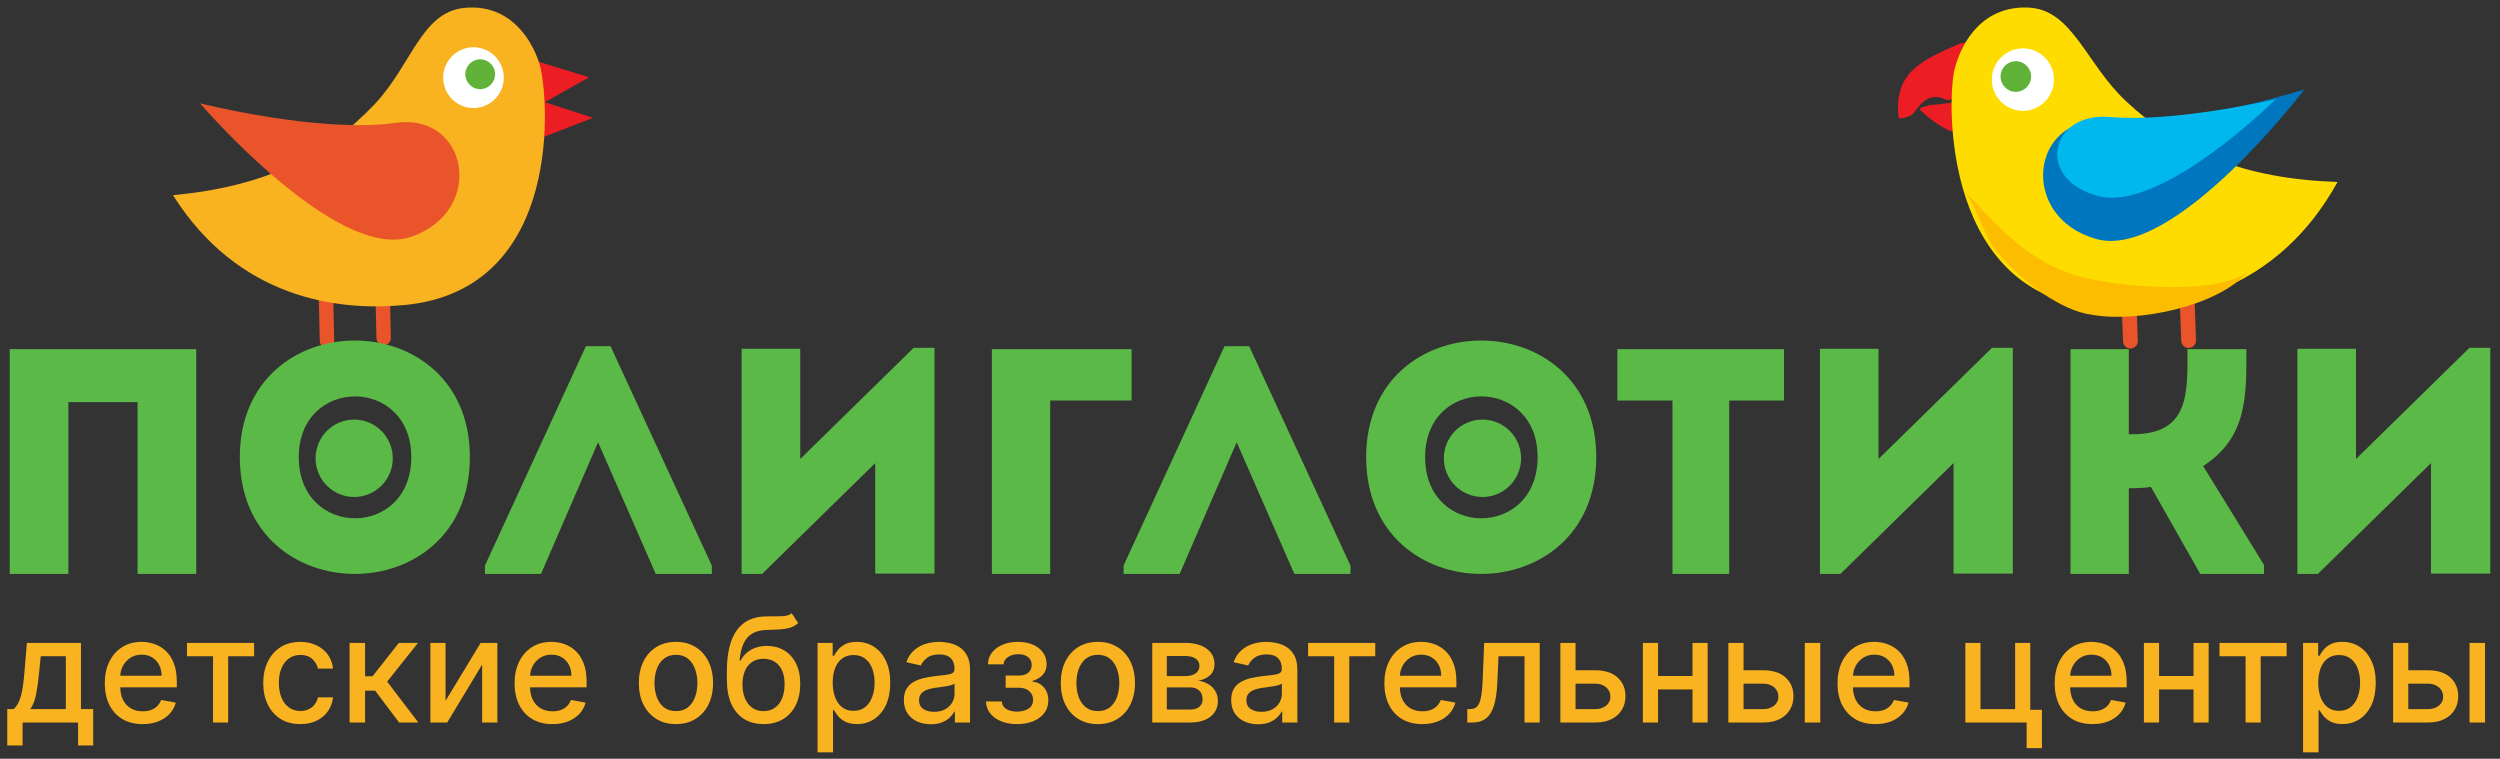<svg width="257" height="78" viewBox="0 0 257 78" fill="none" xmlns="http://www.w3.org/2000/svg">
<rect x="0" y="0" width="257" height="78" fill="#333333" stroke="none"/>
<path d="M34.355 35.013C34.368 35.423 34.046 35.766 33.631 35.774C33.224 35.784 32.885 35.457 32.872 35.044L32.734 28.928C32.728 28.52 33.051 28.176 33.462 28.168C33.873 28.158 34.212 28.485 34.221 28.896L34.355 35.013Z" fill="#E9542B"/>
<path d="M40.182 34.725C40.192 35.137 39.866 35.477 39.455 35.488C39.047 35.496 38.709 35.172 38.699 34.761L38.559 28.643C38.552 28.231 38.878 27.889 39.286 27.882C39.697 27.872 40.035 28.199 40.045 28.61L40.182 34.725Z" fill="#E9542B"/>
<path d="M54.83 6.189L60.562 7.941L56.01 10.509L60.953 12.109L55.251 14.324L54.83 6.189Z" fill="#ED1D24"/>
<path d="M38.435 10.794C33.34 16.108 27.302 19.169 17.782 20.064C24.462 30.643 34.605 32.015 41.558 31.36C58.196 29.79 56.38 9.438 55.447 6.528C54.515 3.623 52.109 0.355 47.691 0.816C43.28 1.276 42.289 6.775 38.435 10.794Z" fill="#F9B220"/>
<path d="M51.777 7.692C51.936 9.406 50.678 10.933 48.966 11.094C47.252 11.256 45.733 9.989 45.572 8.274C45.413 6.556 46.668 5.033 48.383 4.871C50.097 4.711 51.617 5.974 51.777 7.692Z" fill="white"/>
<path d="M40.702 12.627C32.881 13.734 20.561 10.622 20.561 10.622C20.561 10.622 34.592 26.991 42.27 24.345C49.951 21.696 48.138 11.578 40.702 12.627Z" fill="#E9542B"/>
<path d="M50.89 7.488C50.968 8.332 50.349 9.079 49.507 9.158C48.669 9.237 47.92 8.618 47.841 7.774C47.76 6.932 48.379 6.183 49.224 6.104C50.062 6.026 50.811 6.645 50.89 7.488Z" fill="#60B239"/>
<path d="M201.804 4.586C198.436 6.154 195.293 7.225 195.916 11.861C197.086 10.113 198.759 8.839 200.741 10.005" fill="#ED1D24"/>
<path d="M201.383 4.513C199.779 5.255 198.01 5.925 196.692 7.146C195.274 8.46 194.964 10.199 195.17 12.062C195.205 12.39 196.526 11.896 196.653 11.722C197.475 10.554 198.401 9.423 200.037 10.253C200.412 10.443 201.569 9.819 201.449 9.758C199.017 8.525 196.617 9.965 195.179 12.002C195.675 11.888 196.17 11.775 196.663 11.66C196.47 9.923 196.715 8.246 198.035 7.002C199.202 5.904 200.8 5.318 202.228 4.658C203.115 4.249 201.713 4.362 201.383 4.513Z" fill="#ED1D24"/>
<path d="M201.252 10.724C200.519 10.746 199.065 11.034 198.09 11.062C199.094 12.013 200.088 12.719 201.08 13.18" fill="#ED1D24"/>
<path d="M201.743 10.443C200.683 10.493 199.64 10.736 198.583 10.781C198.443 10.788 197.123 11.068 197.384 11.309C198.283 12.15 199.262 12.893 200.373 13.425C200.641 13.553 201.071 13.408 201.332 13.316C201.39 13.295 201.993 13.033 201.788 12.933C200.674 12.399 199.698 11.658 198.798 10.817C198.397 10.992 198 11.168 197.602 11.345C198.662 11.299 199.701 11.057 200.761 11.007C201.097 10.99 201.54 10.93 201.818 10.722C202.007 10.581 202.072 10.428 201.743 10.443Z" fill="#ED1D24"/>
<path d="M224.231 35.027C224.241 35.45 224.596 35.78 225.017 35.763C225.437 35.748 225.763 35.395 225.75 34.972L225.525 28.692C225.509 28.275 225.156 27.942 224.736 27.959C224.315 27.973 223.987 28.328 224.003 28.75L224.231 35.027Z" fill="#E9542B"/>
<path d="M218.248 35.085C218.261 35.507 218.617 35.836 219.037 35.822C219.458 35.806 219.784 35.451 219.77 35.031L219.542 28.75C219.526 28.329 219.174 28 218.757 28.015C218.333 28.03 218.007 28.386 218.02 28.808L218.248 35.085Z" fill="#E9542B"/>
<path d="M218.602 10.449C224.138 15.59 230.501 18.364 240.299 18.708C234.097 29.952 223.795 31.97 216.639 31.716C199.52 31.109 200.155 10.139 200.934 7.102C201.714 4.067 203.986 0.573 208.531 0.78C213.076 0.987 214.419 6.561 218.602 10.449Z" fill="#FFDC00"/>
<path d="M204.762 8.074C204.7 9.841 206.082 11.329 207.843 11.391C209.61 11.453 211.083 10.065 211.146 8.297C211.207 6.526 209.831 5.039 208.068 4.977C206.304 4.916 204.824 6.302 204.762 8.074Z" fill="white"/>
<path d="M216.396 12.466C224.466 13.129 236.89 9.197 236.89 9.197C236.89 9.197 223.507 26.819 215.491 24.57C207.47 22.318 208.719 11.835 216.396 12.466Z" fill="#0076BE"/>
<path d="M216.954 12.027C223.569 12.62 233.952 10.199 233.952 10.199C233.952 10.199 222.232 21.82 215.725 20.16C209.214 18.5 210.662 11.464 216.954 12.027Z" fill="#00B8ED"/>
<path d="M205.657 7.813C205.628 8.68 206.306 9.409 207.17 9.44C208.037 9.47 208.764 8.791 208.797 7.922C208.826 7.052 208.148 6.323 207.28 6.293C206.416 6.262 205.686 6.943 205.657 7.813Z" fill="#60B239"/>
<path d="M202.755 20.477C206.283 24.293 209.553 27.625 214.951 28.691C218.883 29.554 227.933 30.268 231.037 27.973C227.969 31.492 219.724 33.205 215.059 32.36C211.877 31.964 207.883 28.898 205.858 26.509C203.853 24.608 203.524 21.679 202.002 19.765" fill="#FCBD00"/>
<path d="M20.174 59H14.142V41.337H7.028V59H1V35.891H20.174V59Z" fill="#5AB947"/>
<path d="M42.279 46.99C42.279 38.671 30.715 38.671 30.715 46.99C30.715 55.377 42.279 55.377 42.279 46.99ZM24.654 46.99C24.654 31.01 48.303 31.01 48.303 46.99C48.303 63.003 24.654 63.003 24.654 46.99Z" fill="#5AB947"/>
<path d="M55.615 59H49.852V58.142L60.229 35.592H62.765L73.175 58.142V59H67.411L61.48 45.464L55.615 59Z" fill="#5AB947"/>
<path d="M78.344 59H76.238V35.857H82.266V47.18L93.925 35.755H96.067V58.966H89.973V47.608L78.344 59Z" fill="#5AB947"/>
<path d="M107.96 59H101.965V35.891H116.329V41.173H107.96V59Z" fill="#5AB947"/>
<path d="M121.268 59H115.504V58.142L125.878 35.592H128.418L138.827 58.142V59H133.06L127.133 45.464L121.268 59Z" fill="#5AB947"/>
<path d="M158.066 46.99C158.066 38.671 146.503 38.671 146.503 46.99C146.503 55.377 158.066 55.377 158.066 46.99ZM140.441 46.99C140.441 31.01 164.094 31.01 164.094 46.99C164.094 63.003 140.441 63.003 140.441 46.99Z" fill="#5AB947"/>
<path d="M166.264 41.173V35.891H183.393V41.173H177.763V59H171.93V41.173H166.264Z" fill="#5AB947"/>
<path d="M189.194 59H187.088V35.857H193.113V47.18L204.774 35.755H206.917V58.966H200.823V47.608L189.194 59Z" fill="#5AB947"/>
<path d="M212.846 59V35.891H218.842V44.638H219.269C225.166 44.638 224.87 40.215 224.87 35.891H230.93C230.93 40.611 231.06 44.97 226.483 47.907L232.743 58.075V59H226.186L221.113 50.054C220.325 50.186 219.598 50.186 218.842 50.186V59H212.846Z" fill="#5AB947"/>
<path d="M238.277 59H236.171V35.857H242.197V47.18L253.858 35.755H256V58.966H249.906V47.608L238.277 59Z" fill="#5AB947"/>
<path d="M156.368 47.112C156.368 49.31 154.591 51.09 152.397 51.09C150.203 51.09 148.426 49.31 148.426 47.112C148.426 44.914 150.203 43.133 152.397 43.133C154.591 43.133 156.368 44.914 156.368 47.112Z" fill="#5AB947"/>
<path d="M40.378 47.112C40.378 49.309 38.601 51.09 36.407 51.09C34.216 51.09 32.44 49.309 32.44 47.112C32.44 44.914 34.216 43.133 36.407 43.133C38.601 43.133 40.378 44.914 40.378 47.112Z" fill="#5AB947"/>
<path d="M0.744 76.632V72.893H1.41C1.581 72.737 1.724 72.55 1.842 72.334C1.962 72.117 2.064 71.86 2.145 71.561C2.23 71.263 2.301 70.915 2.358 70.517C2.415 70.116 2.465 69.658 2.507 69.143L2.763 66.091H8.324V72.893H9.581V76.632H8.026V74.273H2.321V76.632H0.744ZM3.115 72.893H6.769V67.454H4.191L4.02 69.143C3.939 70.002 3.836 70.748 3.711 71.38C3.587 72.009 3.388 72.513 3.115 72.893ZM14.664 74.438C13.858 74.438 13.164 74.266 12.582 73.921C12.003 73.573 11.555 73.085 11.239 72.456C10.927 71.824 10.771 71.084 10.771 70.235C10.771 69.397 10.927 68.658 11.239 68.019C11.555 67.38 11.996 66.881 12.56 66.522C13.129 66.164 13.793 65.984 14.553 65.984C15.014 65.984 15.462 66.061 15.895 66.213C16.328 66.366 16.717 66.606 17.061 66.933C17.406 67.259 17.677 67.684 17.876 68.206C18.075 68.724 18.175 69.354 18.175 70.097V70.661H11.671V69.468H16.614C16.614 69.049 16.529 68.678 16.358 68.355C16.188 68.028 15.948 67.771 15.639 67.582C15.334 67.394 14.975 67.3 14.563 67.3C14.116 67.3 13.725 67.41 13.391 67.63C13.061 67.847 12.805 68.131 12.624 68.483C12.447 68.831 12.358 69.209 12.358 69.617V70.549C12.358 71.096 12.454 71.561 12.646 71.945C12.841 72.329 13.113 72.621 13.46 72.824C13.809 73.023 14.215 73.122 14.68 73.122C14.982 73.122 15.257 73.079 15.506 72.994C15.755 72.906 15.969 72.774 16.151 72.6C16.332 72.426 16.47 72.211 16.566 71.956L18.073 72.227C17.953 72.671 17.736 73.06 17.424 73.394C17.115 73.724 16.726 73.981 16.257 74.166C15.792 74.347 15.261 74.438 14.664 74.438ZM19.22 67.465V66.091H26.123V67.465H23.455V74.273H21.899V67.465H19.22ZM30.873 74.438C30.082 74.438 29.4 74.258 28.828 73.9C28.26 73.538 27.823 73.039 27.518 72.403C27.212 71.767 27.06 71.039 27.06 70.219C27.06 69.388 27.216 68.655 27.528 68.019C27.841 67.38 28.281 66.881 28.849 66.522C29.418 66.164 30.087 65.984 30.858 65.984C31.479 65.984 32.033 66.1 32.519 66.331C33.006 66.558 33.398 66.877 33.697 67.289C33.998 67.701 34.178 68.183 34.235 68.733H32.685C32.599 68.349 32.404 68.019 32.099 67.742C31.797 67.465 31.392 67.327 30.884 67.327C30.44 67.327 30.051 67.444 29.718 67.678C29.387 67.909 29.13 68.239 28.945 68.669C28.761 69.095 28.668 69.599 28.668 70.182C28.668 70.778 28.759 71.293 28.94 71.727C29.121 72.16 29.377 72.495 29.707 72.733C30.041 72.971 30.433 73.09 30.884 73.09C31.186 73.09 31.459 73.035 31.704 72.925C31.953 72.811 32.161 72.65 32.328 72.44C32.498 72.231 32.617 71.979 32.685 71.684H34.235C34.178 72.213 34.006 72.685 33.718 73.101C33.43 73.516 33.045 73.843 32.562 74.081C32.083 74.319 31.52 74.438 30.873 74.438ZM35.938 74.273V66.091H37.531V69.521H38.298L40.998 66.091H42.969L39.8 70.07L43.006 74.273H41.03L38.564 71.002H37.531V74.273H35.938ZM45.804 72.041L49.41 66.091H51.126V74.273H49.565V68.317L45.975 74.273H44.243V66.091H45.804V72.041ZM56.793 74.438C55.987 74.438 55.293 74.266 54.711 73.921C54.132 73.573 53.684 73.085 53.368 72.456C53.056 71.824 52.899 71.084 52.899 70.235C52.899 69.397 53.056 68.658 53.368 68.019C53.684 67.38 54.125 66.881 54.689 66.522C55.257 66.164 55.921 65.984 56.681 65.984C57.143 65.984 57.59 66.061 58.024 66.213C58.457 66.366 58.846 66.606 59.19 66.933C59.535 67.259 59.806 67.684 60.005 68.206C60.204 68.724 60.303 69.354 60.303 70.097V70.661H53.8V69.468H58.743C58.743 69.049 58.658 68.678 58.487 68.355C58.317 68.028 58.077 67.771 57.768 67.582C57.463 67.394 57.104 67.3 56.692 67.3C56.245 67.3 55.854 67.41 55.52 67.63C55.19 67.847 54.934 68.131 54.753 68.483C54.576 68.831 54.487 69.209 54.487 69.617V70.549C54.487 71.096 54.583 71.561 54.774 71.945C54.97 72.329 55.241 72.621 55.589 72.824C55.937 73.023 56.344 73.122 56.809 73.122C57.111 73.122 57.386 73.079 57.635 72.994C57.883 72.906 58.098 72.774 58.279 72.6C58.461 72.426 58.599 72.211 58.695 71.956L60.202 72.227C60.082 72.671 59.865 73.06 59.553 73.394C59.243 73.724 58.855 73.981 58.386 74.166C57.921 74.347 57.39 74.438 56.793 74.438ZM69.487 74.438C68.72 74.438 68.05 74.262 67.479 73.91C66.907 73.559 66.463 73.067 66.147 72.435C65.831 71.803 65.673 71.064 65.673 70.219C65.673 69.37 65.831 68.628 66.147 67.993C66.463 67.357 66.907 66.863 67.479 66.512C68.05 66.16 68.72 65.984 69.487 65.984C70.254 65.984 70.923 66.16 71.495 66.512C72.067 66.863 72.511 67.357 72.827 67.993C73.143 68.628 73.301 69.37 73.301 70.219C73.301 71.064 73.143 71.803 72.827 72.435C72.511 73.067 72.067 73.559 71.495 73.91C70.923 74.262 70.254 74.438 69.487 74.438ZM69.492 73.101C69.989 73.101 70.401 72.969 70.728 72.707C71.055 72.444 71.296 72.094 71.452 71.657C71.612 71.221 71.692 70.739 71.692 70.214C71.692 69.692 71.612 69.212 71.452 68.776C71.296 68.335 71.055 67.982 70.728 67.716C70.401 67.449 69.989 67.316 69.492 67.316C68.991 67.316 68.576 67.449 68.246 67.716C67.919 67.982 67.676 68.335 67.516 68.776C67.36 69.212 67.281 69.692 67.281 70.214C67.281 70.739 67.36 71.221 67.516 71.657C67.676 72.094 67.919 72.444 68.246 72.707C68.576 72.969 68.991 73.101 69.492 73.101ZM81.391 63.044L82.051 64.051C81.806 64.275 81.527 64.434 81.215 64.53C80.906 64.623 80.549 64.681 80.144 64.706C79.739 64.727 79.276 64.747 78.754 64.765C78.164 64.782 77.68 64.91 77.3 65.148C76.92 65.382 76.627 65.731 76.421 66.192C76.218 66.65 76.087 67.225 76.027 67.918H76.128C76.394 67.41 76.763 67.03 77.236 66.778C77.712 66.526 78.246 66.4 78.839 66.4C79.5 66.4 80.087 66.551 80.602 66.853C81.117 67.154 81.522 67.597 81.817 68.179C82.115 68.758 82.264 69.466 82.264 70.304C82.264 71.153 82.108 71.886 81.796 72.504C81.487 73.122 81.05 73.6 80.485 73.937C79.924 74.271 79.262 74.438 78.498 74.438C77.735 74.438 77.069 74.266 76.501 73.921C75.936 73.573 75.498 73.058 75.185 72.376C74.876 71.695 74.722 70.853 74.722 69.852V69.042C74.722 67.17 75.055 65.762 75.723 64.818C76.391 63.873 77.388 63.389 78.717 63.364C79.146 63.353 79.53 63.351 79.867 63.358C80.204 63.362 80.499 63.346 80.751 63.31C81.007 63.271 81.22 63.182 81.391 63.044ZM78.504 73.101C78.947 73.101 79.329 72.989 79.649 72.765C79.972 72.538 80.221 72.217 80.394 71.801C80.569 71.386 80.656 70.896 80.656 70.331C80.656 69.777 80.569 69.306 80.394 68.919C80.221 68.532 79.972 68.238 79.649 68.035C79.326 67.829 78.939 67.726 78.488 67.726C78.154 67.726 77.856 67.785 77.593 67.902C77.33 68.016 77.104 68.184 76.916 68.408C76.731 68.632 76.588 68.905 76.485 69.228C76.385 69.548 76.332 69.915 76.325 70.331C76.325 71.176 76.519 71.849 76.906 72.35C77.296 72.85 77.829 73.101 78.504 73.101ZM84.043 77.341V66.091H85.599V67.417H85.732C85.824 67.247 85.957 67.05 86.131 66.826C86.305 66.602 86.547 66.407 86.856 66.24C87.165 66.07 87.573 65.984 88.081 65.984C88.742 65.984 89.331 66.151 89.849 66.485C90.368 66.819 90.775 67.3 91.069 67.929C91.368 68.557 91.517 69.314 91.517 70.198C91.517 71.082 91.369 71.84 91.075 72.472C90.78 73.101 90.375 73.586 89.86 73.927C89.345 74.264 88.757 74.433 88.097 74.433C87.6 74.433 87.193 74.349 86.877 74.182C86.565 74.015 86.32 73.82 86.142 73.596C85.965 73.373 85.828 73.174 85.732 73H85.636V77.341H84.043ZM85.604 70.182C85.604 70.757 85.688 71.261 85.854 71.695C86.021 72.128 86.263 72.467 86.579 72.712C86.895 72.954 87.282 73.074 87.74 73.074C88.216 73.074 88.614 72.948 88.933 72.696C89.253 72.44 89.494 72.094 89.658 71.657C89.825 71.221 89.908 70.729 89.908 70.182C89.908 69.642 89.826 69.157 89.663 68.728C89.503 68.298 89.262 67.959 88.939 67.71C88.619 67.462 88.219 67.337 87.74 67.337C87.278 67.337 86.888 67.456 86.568 67.694C86.252 67.932 86.012 68.264 85.849 68.69C85.686 69.117 85.604 69.614 85.604 70.182ZM95.682 74.454C95.164 74.454 94.695 74.358 94.276 74.166C93.857 73.971 93.525 73.689 93.28 73.319C93.038 72.95 92.918 72.497 92.918 71.961C92.918 71.499 93.006 71.119 93.184 70.821C93.362 70.523 93.601 70.287 93.903 70.113C94.205 69.939 94.542 69.807 94.915 69.718C95.288 69.63 95.668 69.562 96.055 69.516C96.545 69.459 96.943 69.413 97.248 69.377C97.554 69.338 97.776 69.276 97.914 69.191C98.053 69.106 98.122 68.967 98.122 68.776V68.738C98.122 68.273 97.99 67.913 97.728 67.657C97.468 67.401 97.081 67.273 96.566 67.273C96.03 67.273 95.608 67.392 95.299 67.63C94.993 67.865 94.782 68.126 94.665 68.413L93.168 68.072C93.346 67.575 93.605 67.174 93.946 66.869C94.29 66.56 94.686 66.336 95.133 66.197C95.581 66.055 96.052 65.984 96.545 65.984C96.872 65.984 97.218 66.023 97.584 66.102C97.953 66.176 98.298 66.315 98.617 66.517C98.94 66.719 99.205 67.009 99.411 67.385C99.617 67.758 99.72 68.243 99.72 68.84V74.273H98.164V73.154H98.1C97.998 73.36 97.843 73.562 97.637 73.761C97.431 73.96 97.166 74.125 96.843 74.257C96.52 74.388 96.133 74.454 95.682 74.454ZM96.028 73.175C96.469 73.175 96.845 73.088 97.158 72.914C97.474 72.74 97.713 72.513 97.877 72.233C98.044 71.948 98.127 71.645 98.127 71.322V70.267C98.07 70.324 97.96 70.377 97.797 70.427C97.637 70.473 97.454 70.514 97.248 70.549C97.042 70.581 96.842 70.612 96.646 70.64C96.451 70.665 96.288 70.686 96.156 70.704C95.847 70.743 95.565 70.809 95.309 70.901C95.057 70.993 94.855 71.126 94.702 71.3C94.553 71.471 94.478 71.698 94.478 71.982C94.478 72.376 94.624 72.675 94.915 72.877C95.206 73.076 95.577 73.175 96.028 73.175ZM101.356 72.11H102.986C103.008 72.444 103.159 72.701 103.439 72.882C103.723 73.064 104.091 73.154 104.542 73.154C105 73.154 105.391 73.056 105.714 72.861C106.037 72.662 106.198 72.355 106.198 71.94C106.198 71.691 106.136 71.474 106.012 71.29C105.891 71.102 105.719 70.956 105.495 70.853C105.275 70.75 105.014 70.698 104.712 70.698H103.381V69.447H104.712C105.163 69.447 105.501 69.344 105.724 69.138C105.948 68.932 106.06 68.674 106.06 68.365C106.06 68.032 105.939 67.763 105.698 67.561C105.46 67.355 105.128 67.252 104.702 67.252C104.268 67.252 103.908 67.35 103.62 67.545C103.333 67.737 103.182 67.985 103.168 68.291H101.559C101.57 67.833 101.708 67.431 101.974 67.087C102.244 66.739 102.606 66.469 103.061 66.277C103.519 66.082 104.039 65.984 104.622 65.984C105.229 65.984 105.755 66.082 106.198 66.277C106.642 66.473 106.985 66.743 107.226 67.087C107.472 67.431 107.594 67.827 107.594 68.275C107.594 68.726 107.459 69.095 107.189 69.383C106.923 69.667 106.575 69.871 106.145 69.995V70.081C106.461 70.102 106.742 70.198 106.987 70.368C107.232 70.539 107.424 70.764 107.562 71.045C107.701 71.325 107.77 71.643 107.77 71.998C107.77 72.499 107.631 72.932 107.354 73.298C107.081 73.664 106.701 73.946 106.214 74.145C105.731 74.34 105.179 74.438 104.558 74.438C103.954 74.438 103.413 74.344 102.933 74.156C102.457 73.964 102.079 73.694 101.799 73.346C101.522 72.998 101.374 72.586 101.356 72.11ZM112.861 74.438C112.094 74.438 111.424 74.262 110.853 73.91C110.281 73.559 109.837 73.067 109.521 72.435C109.205 71.803 109.047 71.064 109.047 70.219C109.047 69.37 109.205 68.628 109.521 67.993C109.837 67.357 110.281 66.863 110.853 66.512C111.424 66.16 112.094 65.984 112.861 65.984C113.628 65.984 114.297 66.16 114.869 66.512C115.441 66.863 115.885 67.357 116.201 67.993C116.517 68.628 116.675 69.37 116.675 70.219C116.675 71.064 116.517 71.803 116.201 72.435C115.885 73.067 115.441 73.559 114.869 73.91C114.297 74.262 113.628 74.438 112.861 74.438ZM112.866 73.101C113.363 73.101 113.775 72.969 114.102 72.707C114.429 72.444 114.67 72.094 114.826 71.657C114.986 71.221 115.066 70.739 115.066 70.214C115.066 69.692 114.986 69.212 114.826 68.776C114.67 68.335 114.429 67.982 114.102 67.716C113.775 67.449 113.363 67.316 112.866 67.316C112.365 67.316 111.95 67.449 111.62 67.716C111.293 67.982 111.05 68.335 110.89 68.776C110.734 69.212 110.656 69.692 110.656 70.214C110.656 70.739 110.734 71.221 110.89 71.657C111.05 72.094 111.293 72.444 111.62 72.707C111.95 72.969 112.365 73.101 112.866 73.101ZM118.453 74.273V66.091H121.846C122.769 66.091 123.5 66.288 124.04 66.682C124.58 67.073 124.85 67.604 124.85 68.275C124.85 68.754 124.697 69.134 124.392 69.415C124.086 69.695 123.682 69.883 123.177 69.979C123.543 70.022 123.879 70.132 124.184 70.31C124.489 70.484 124.734 70.718 124.919 71.013C125.107 71.308 125.201 71.659 125.201 72.067C125.201 72.501 125.09 72.884 124.866 73.218C124.642 73.548 124.317 73.808 123.891 73.996C123.468 74.18 122.959 74.273 122.362 74.273H118.453ZM119.949 72.941H122.362C122.756 72.941 123.065 72.847 123.289 72.659C123.513 72.471 123.625 72.215 123.625 71.892C123.625 71.512 123.513 71.213 123.289 70.997C123.065 70.777 122.756 70.666 122.362 70.666H119.949V72.941ZM119.949 69.5H121.862C122.16 69.5 122.416 69.457 122.629 69.372C122.845 69.287 123.01 69.166 123.124 69.01C123.241 68.85 123.3 68.662 123.3 68.445C123.3 68.129 123.17 67.882 122.911 67.705C122.652 67.527 122.297 67.439 121.846 67.439H119.949V69.5ZM129.33 74.454C128.811 74.454 128.342 74.358 127.923 74.166C127.504 73.971 127.172 73.689 126.927 73.319C126.686 72.95 126.565 72.497 126.565 71.961C126.565 71.499 126.654 71.119 126.831 70.821C127.009 70.523 127.249 70.287 127.551 70.113C127.852 69.939 128.19 69.807 128.563 69.718C128.935 69.63 129.315 69.562 129.703 69.516C130.193 69.459 130.59 69.413 130.896 69.377C131.201 69.338 131.423 69.276 131.562 69.191C131.7 69.106 131.769 68.967 131.769 68.776V68.738C131.769 68.273 131.638 67.913 131.375 67.657C131.116 67.401 130.729 67.273 130.214 67.273C129.678 67.273 129.255 67.392 128.946 67.63C128.641 67.865 128.429 68.126 128.312 68.413L126.815 68.072C126.993 67.575 127.252 67.174 127.593 66.869C127.938 66.56 128.334 66.336 128.781 66.197C129.228 66.055 129.699 65.984 130.193 65.984C130.519 65.984 130.866 66.023 131.231 66.102C131.601 66.176 131.945 66.315 132.265 66.517C132.588 66.719 132.852 67.009 133.058 67.385C133.264 67.758 133.367 68.243 133.367 68.84V74.273H131.812V73.154H131.748C131.645 73.36 131.491 73.562 131.285 73.761C131.079 73.96 130.814 74.125 130.491 74.257C130.168 74.388 129.781 74.454 129.33 74.454ZM129.676 73.175C130.116 73.175 130.493 73.088 130.805 72.914C131.121 72.74 131.361 72.513 131.524 72.233C131.691 71.948 131.775 71.645 131.775 71.322V70.267C131.718 70.324 131.608 70.377 131.444 70.427C131.285 70.473 131.102 70.514 130.896 70.549C130.69 70.581 130.489 70.612 130.294 70.64C130.098 70.665 129.935 70.686 129.804 70.704C129.495 70.743 129.212 70.809 128.957 70.901C128.705 70.993 128.502 71.126 128.35 71.3C128.2 71.471 128.126 71.698 128.126 71.982C128.126 72.376 128.271 72.675 128.563 72.877C128.854 73.076 129.225 73.175 129.676 73.175ZM134.474 67.465V66.091H141.377V67.465H138.709V74.273H137.153V67.465H134.474ZM146.207 74.438C145.401 74.438 144.707 74.266 144.125 73.921C143.546 73.573 143.098 73.085 142.782 72.456C142.47 71.824 142.313 71.084 142.313 70.235C142.313 69.397 142.47 68.658 142.782 68.019C143.098 67.38 143.539 66.881 144.103 66.522C144.671 66.164 145.335 65.984 146.095 65.984C146.557 65.984 147.005 66.061 147.438 66.213C147.871 66.366 148.26 66.606 148.604 66.933C148.949 67.259 149.22 67.684 149.419 68.206C149.618 68.724 149.718 69.354 149.718 70.097V70.661H143.214V69.468H148.157C148.157 69.049 148.072 68.678 147.901 68.355C147.731 68.028 147.491 67.771 147.182 67.582C146.877 67.394 146.518 67.3 146.106 67.3C145.659 67.3 145.268 67.41 144.934 67.63C144.604 67.847 144.348 68.131 144.167 68.483C143.99 68.831 143.901 69.209 143.901 69.617V70.549C143.901 71.096 143.997 71.561 144.188 71.945C144.384 72.329 144.655 72.621 145.003 72.824C145.351 73.023 145.758 73.122 146.223 73.122C146.525 73.122 146.8 73.079 147.049 72.994C147.297 72.906 147.512 72.774 147.693 72.6C147.875 72.426 148.013 72.211 148.109 71.956L149.616 72.227C149.496 72.671 149.279 73.06 148.967 73.394C148.658 73.724 148.269 73.981 147.8 74.166C147.335 74.347 146.804 74.438 146.207 74.438ZM150.84 74.273L150.835 72.893H151.128C151.355 72.893 151.545 72.845 151.698 72.749C151.854 72.65 151.982 72.483 152.081 72.249C152.181 72.014 152.257 71.691 152.31 71.279C152.364 70.864 152.403 70.342 152.428 69.713L152.571 66.091H158.282V74.273H156.721V67.465H154.047L153.919 70.246C153.887 70.92 153.818 71.51 153.711 72.014C153.608 72.519 153.457 72.939 153.259 73.277C153.06 73.61 152.804 73.861 152.491 74.028C152.179 74.191 151.799 74.273 151.352 74.273H150.84ZM161.604 68.903H163.98C164.981 68.903 165.752 69.152 166.292 69.649C166.831 70.146 167.101 70.787 167.101 71.572C167.101 72.083 166.981 72.543 166.739 72.952C166.498 73.36 166.144 73.683 165.679 73.921C165.214 74.156 164.647 74.273 163.98 74.273H160.406V66.091H161.966V72.898H163.98C164.438 72.898 164.814 72.779 165.109 72.541C165.404 72.3 165.551 71.993 165.551 71.62C165.551 71.226 165.404 70.904 165.109 70.656C164.814 70.404 164.438 70.278 163.98 70.278H161.604V68.903ZM174.432 69.495V70.874H170V69.495H174.432ZM170.448 66.091V74.273H168.887V66.091H170.448ZM175.545 66.091V74.273H173.99V66.091H175.545ZM178.875 68.903H181.25C182.252 68.903 183.022 69.152 183.562 69.649C184.102 70.146 184.372 70.787 184.372 71.572C184.372 72.083 184.251 72.543 184.01 72.952C183.768 73.36 183.415 73.683 182.95 73.921C182.484 74.156 181.918 74.273 181.25 74.273H177.676V66.091H179.237V72.898H181.25C181.708 72.898 182.085 72.779 182.38 72.541C182.674 72.3 182.822 71.993 182.822 71.62C182.822 71.226 182.674 70.904 182.38 70.656C182.085 70.404 181.708 70.278 181.25 70.278H178.875V68.903ZM185.533 74.273V66.091H187.126V74.273H185.533ZM192.789 74.438C191.983 74.438 191.289 74.266 190.707 73.921C190.128 73.573 189.68 73.085 189.364 72.456C189.052 71.824 188.896 71.084 188.896 70.235C188.896 69.397 189.052 68.658 189.364 68.019C189.68 67.38 190.121 66.881 190.685 66.522C191.253 66.164 191.918 65.984 192.677 65.984C193.139 65.984 193.587 66.061 194.02 66.213C194.453 66.366 194.842 66.606 195.186 66.933C195.531 67.259 195.802 67.684 196.001 68.206C196.2 68.724 196.3 69.354 196.3 70.097V70.661H189.796V69.468H194.739C194.739 69.049 194.654 68.678 194.483 68.355C194.313 68.028 194.073 67.771 193.764 67.582C193.459 67.394 193.1 67.3 192.688 67.3C192.241 67.3 191.85 67.41 191.516 67.63C191.186 67.847 190.93 68.131 190.749 68.483C190.572 68.831 190.483 69.209 190.483 69.617V70.549C190.483 71.096 190.579 71.561 190.771 71.945C190.966 72.329 191.237 72.621 191.585 72.824C191.934 73.023 192.34 73.122 192.805 73.122C193.107 73.122 193.382 73.079 193.631 72.994C193.88 72.906 194.094 72.774 194.275 72.6C194.457 72.426 194.595 72.211 194.691 71.956L196.198 72.227C196.078 72.671 195.861 73.06 195.549 73.394C195.24 73.724 194.851 73.981 194.382 74.166C193.917 74.347 193.386 74.438 192.789 74.438ZM208.711 66.091V72.968H209.909V76.909H208.338V74.273H202.036V66.091H203.597V72.898H207.155V66.091H208.711ZM215.114 74.438C214.307 74.438 213.613 74.266 213.031 73.921C212.452 73.573 212.005 73.085 211.688 72.456C211.376 71.824 211.22 71.084 211.22 70.235C211.22 69.397 211.376 68.658 211.688 68.019C212.005 67.38 212.445 66.881 213.009 66.522C213.578 66.164 214.242 65.984 215.002 65.984C215.463 65.984 215.911 66.061 216.344 66.213C216.777 66.366 217.166 66.606 217.511 66.933C217.855 67.259 218.127 67.684 218.326 68.206C218.524 68.724 218.624 69.354 218.624 70.097V70.661H212.12V69.468H217.063C217.063 69.049 216.978 68.678 216.807 68.355C216.637 68.028 216.397 67.771 216.088 67.582C215.783 67.394 215.424 67.3 215.012 67.3C214.565 67.3 214.174 67.41 213.84 67.63C213.51 67.847 213.255 68.131 213.073 68.483C212.896 68.831 212.807 69.209 212.807 69.617V70.549C212.807 71.096 212.903 71.561 213.095 71.945C213.29 72.329 213.562 72.621 213.91 72.824C214.258 73.023 214.664 73.122 215.13 73.122C215.431 73.122 215.707 73.079 215.955 72.994C216.204 72.906 216.419 72.774 216.6 72.6C216.781 72.426 216.919 72.211 217.015 71.956L218.523 72.227C218.402 72.671 218.185 73.06 217.873 73.394C217.564 73.724 217.175 73.981 216.706 74.166C216.241 74.347 215.71 74.438 215.114 74.438ZM225.936 69.495V70.874H221.504V69.495H225.936ZM221.952 66.091V74.273H220.391V66.091H221.952ZM227.049 66.091V74.273H225.494V66.091H227.049ZM228.165 67.465V66.091H235.069V67.465H232.4V74.273H230.845V67.465H228.165ZM236.753 77.341V66.091H238.309V67.417H238.442C238.534 67.247 238.667 67.05 238.841 66.826C239.015 66.602 239.257 66.407 239.566 66.24C239.875 66.07 240.283 65.984 240.791 65.984C241.451 65.984 242.041 66.151 242.559 66.485C243.078 66.819 243.484 67.3 243.779 67.929C244.078 68.557 244.227 69.314 244.227 70.198C244.227 71.082 244.079 71.84 243.785 72.472C243.49 73.101 243.085 73.586 242.57 73.927C242.055 74.264 241.467 74.433 240.807 74.433C240.31 74.433 239.903 74.349 239.587 74.182C239.275 74.015 239.03 73.82 238.852 73.596C238.674 73.373 238.538 73.174 238.442 73H238.346V77.341H236.753ZM238.314 70.182C238.314 70.757 238.397 71.261 238.564 71.695C238.731 72.128 238.973 72.467 239.289 72.712C239.605 72.954 239.992 73.074 240.45 73.074C240.926 73.074 241.324 72.948 241.643 72.696C241.963 72.44 242.204 72.094 242.368 71.657C242.535 71.221 242.618 70.729 242.618 70.182C242.618 69.642 242.536 69.157 242.373 68.728C242.213 68.298 241.972 67.959 241.649 67.71C241.329 67.462 240.929 67.337 240.45 67.337C239.988 67.337 239.598 67.456 239.278 67.694C238.962 67.932 238.722 68.264 238.559 68.69C238.396 69.117 238.314 69.614 238.314 70.182ZM247.21 68.903H249.585C250.587 68.903 251.357 69.152 251.897 69.649C252.437 70.146 252.707 70.787 252.707 71.572C252.707 72.083 252.586 72.543 252.345 72.952C252.103 73.36 251.75 73.683 251.285 73.921C250.819 74.156 250.253 74.273 249.585 74.273H246.011V66.091H247.572V72.898H249.585C250.043 72.898 250.42 72.779 250.715 72.541C251.009 72.3 251.157 71.993 251.157 71.62C251.157 71.226 251.009 70.904 250.715 70.656C250.42 70.404 250.043 70.278 249.585 70.278H247.21V68.903ZM253.868 74.273V66.091H255.461V74.273H253.868Z" fill="#F9B220"/>
</svg>
